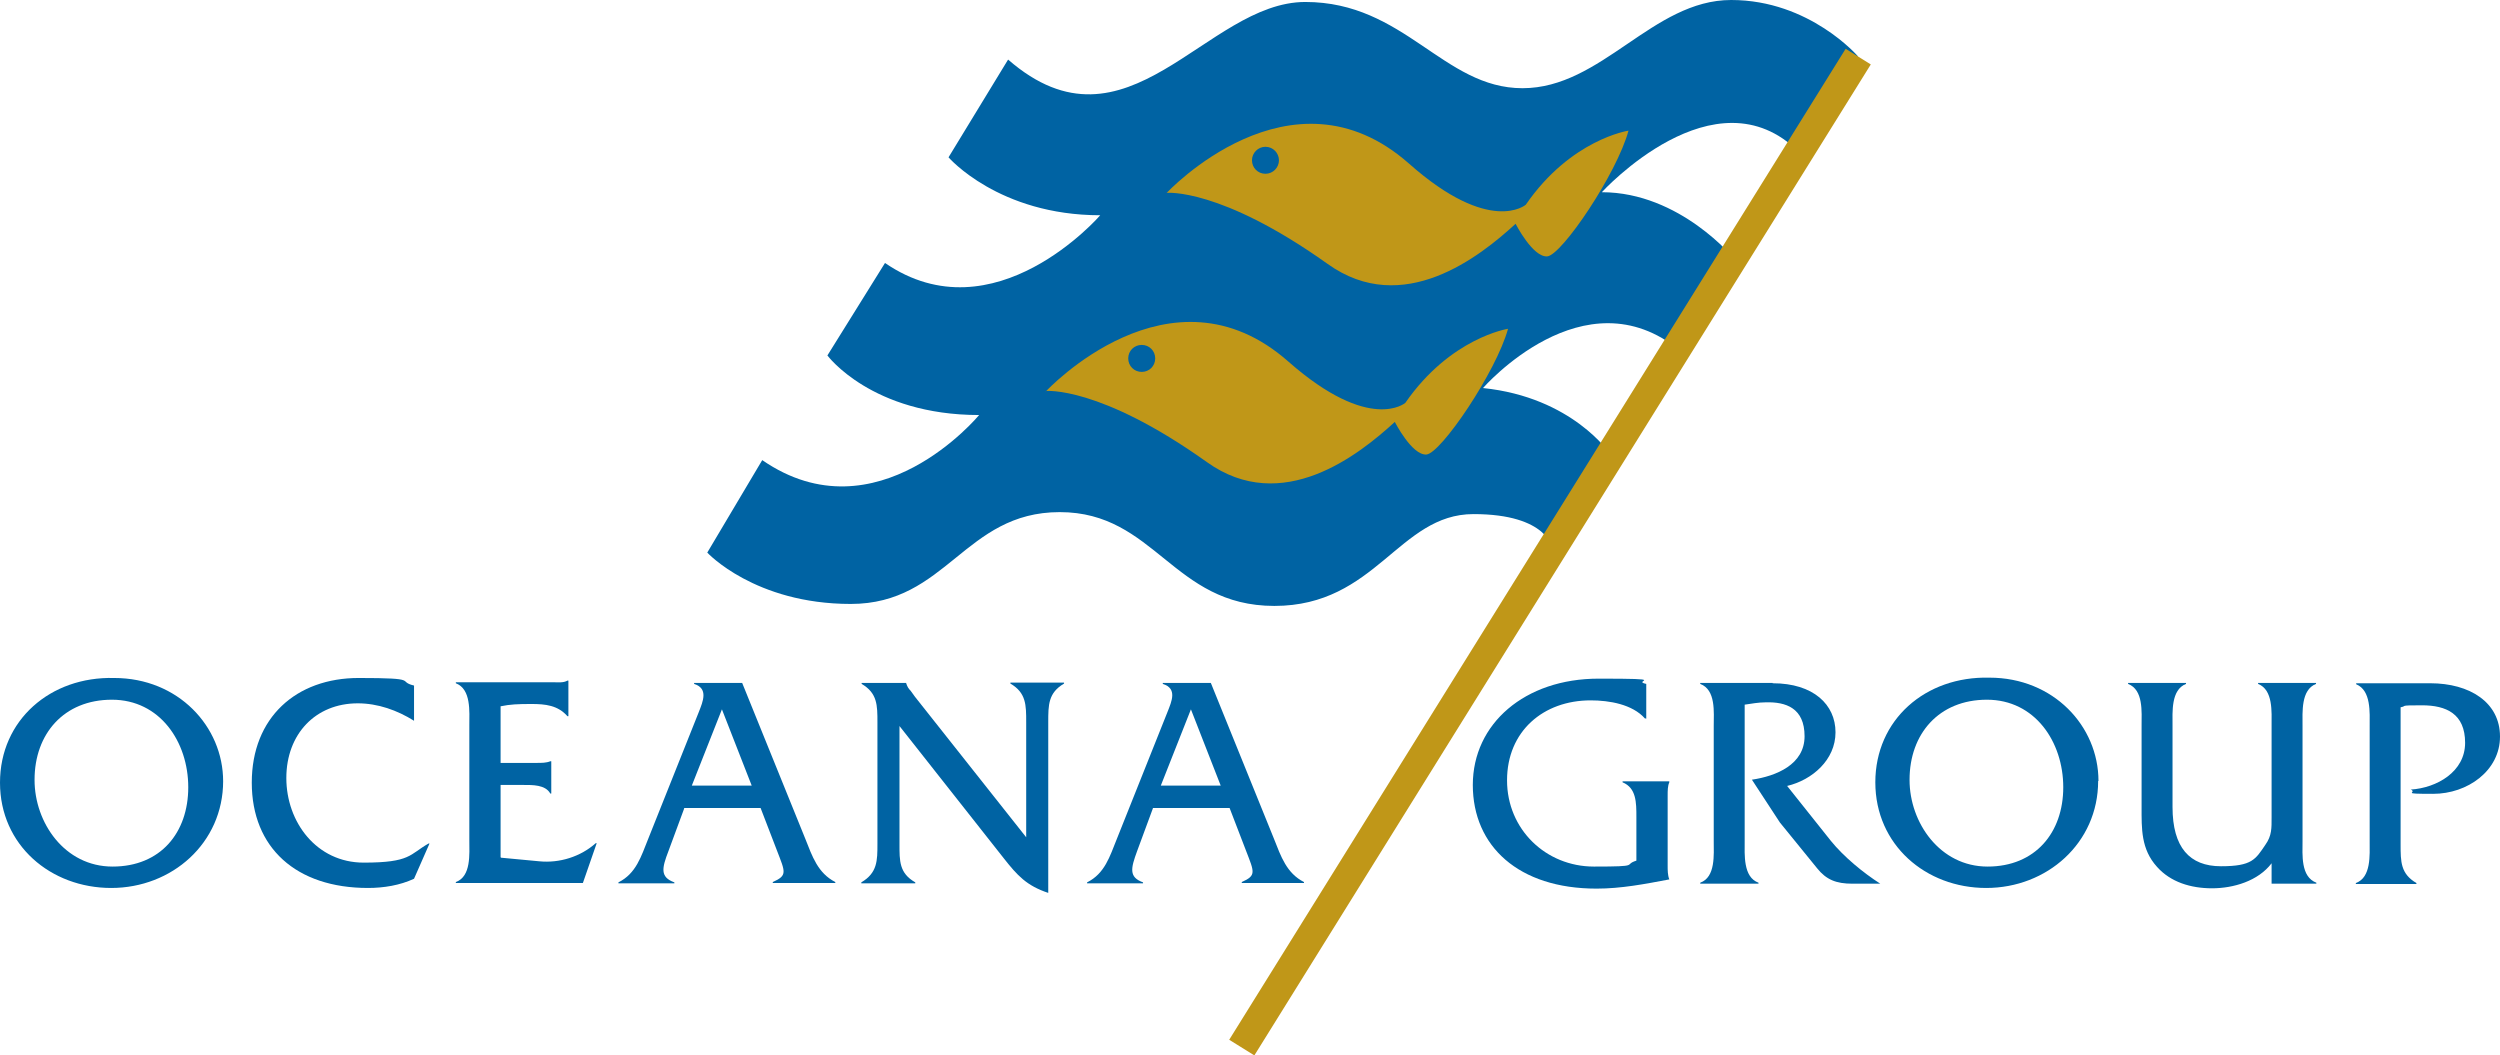 <?xml version="1.0" encoding="UTF-8"?>
<svg xmlns="http://www.w3.org/2000/svg" id="Layer_1" data-name="Layer 1" version="1.1" viewBox="0 0 759.6 320.6">
  <defs>
    <style>
      .cls-1 {
        fill: #c09718;
      }

      .cls-1, .cls-2 {
        stroke-width: 0px;
      }

      .cls-3 {
        fill: none;
        stroke: #c09718;
        stroke-miterlimit: 10;
        stroke-width: 9px;
      }

      .cls-2 {
        fill: #0063a3;
      }
    </style>
  </defs>
  <path class="cls-2" d="M10.5,237c0,12.9,9.1,26.3,23.7,26.3s23-10.3,23-24.1-8.6-26.6-23.2-26.6-23.5,10.4-23.5,24.3M67.8,237.3c0,18.9-15.6,32.5-34,32.5S0,256.8,0,237.8s15.3-32.3,34.7-31.8c19.4,0,33.1,14.7,33.1,31.4"></path>
  <path class="cls-2" d="M125.8,219c-5.1-3.2-11-5.3-17.1-5.3-12.8,0-21.7,9.3-21.7,22.7s9.2,25.7,23.5,25.7,13.9-2.5,19.7-5.8h.3l-4.7,10.7c-4.3,2-9.2,2.8-14,2.8-21.8,0-35.3-12.2-35.3-32s13.5-31.8,32.5-31.8,11.4,1,16.8,2.3v10.6Z"></path>
  <path class="cls-2" d="M152.2,260.6l11.7,1.1c6.1.6,12.5-1.4,17.1-5.5h.3l-4.2,12.1h-38.6v-.3c4.7-1.7,4.1-8.5,4.1-12.7v-34.9c0-4.2.6-11-4.1-12.8v-.3h29.6c1.6,0,3.1.2,4.3-.5h.3v10.8h-.3c-2.9-3.3-6.7-3.7-10.9-3.7s-6.5.1-9.4.7v17.2h11c1.5,0,2.9,0,4.1-.5h.3v9.8h-.3c-1.5-2.7-5.4-2.6-8.2-2.6h-6.9v21.9Z"></path>
  <path class="cls-2" d="M219.4,215.4l-9.2,23.3h18.2l-9.1-23.3ZM207.9,245.6l-4.8,13c-2,5.2-2.6,7.9,1.8,9.5v.3h-17v-.3c5.4-2.7,6.9-7.9,9-13.1l15.4-38.6c1.3-3.3,3-7.2-1.4-8.6v-.3h14.6l19.2,47.4c2.1,5.3,3.8,10.4,9.1,13.1v.3h-19v-.3c4.5-2,3.8-3,1.3-9.5l-5-13h-23.3Z"></path>
  <path class="cls-2" d="M273.3,256.4c0,5.2-.1,8.9,4.8,11.7v.3h-16.4v-.3c4.9-2.9,4.9-6.6,4.9-11.7v-36.9c0-5.2,0-8.9-4.8-11.7v-.3h13.5c.4,1.2.7,1.7,1.4,2.4l1.3,1.8,33.8,42.7v-35c0-5.2,0-8.9-4.8-11.7v-.3h16.3v.3c-4.8,2.8-4.8,6.5-4.8,11.7v51.9c-6.6-2.2-9.4-5.3-13.5-10.5l-31.7-40.2v35.8Z"></path>
  <path class="cls-2" d="M361.9,215.4l-9.2,23.3h18.2l-9.1-23.3ZM350.3,245.6l-4.8,13c-1.9,5.2-2.6,7.9,1.8,9.5v.3h-17v-.3c5.4-2.7,6.9-7.9,9-13.1l15.4-38.6c1.3-3.3,3.1-7.2-1.4-8.6v-.3h14.6l19.2,47.4c2.1,5.3,3.8,10.4,9.1,13.1v.3h-18.9v-.3c4.5-2,3.8-3,1.3-9.5l-5-13h-23.3Z"></path>
  <path class="cls-2" d="M500.1,218.3h-.3c-3.8-4.3-10.8-5.5-16.5-5.5-14.4,0-25.4,9.4-25.4,24.3s11.8,26.2,26.4,26.2,8.7-.5,12.9-1.8v-13.3c0-4.3,0-8.8-4.2-10.5v-.3h14.2v.3c-.5,1.1-.5,2.6-.5,4v21.3c0,1.4,0,2.9.5,4.2-7.4,1.4-14.6,2.8-22.1,2.8-23.7,0-37.6-12.9-37.6-31.5s15.8-32.3,38.2-32.3,9.7.6,14.5,1.6v10.6Z"></path>
  <path class="cls-2" d="M538.6,207.6c12.4,0,19.1,6.5,19.1,14.9s-7.1,14.5-14.7,16.3l13.3,16.7c3.9,4.8,9.7,9.6,15,13h-8.5c-4.9,0-7.9-1.2-10.7-4.7l-11.3-13.9-8.5-13c7.4-1.1,16-4.6,16-13.2s-5.7-10.5-11.9-10.3c-2.1,0-4.2.4-6.3.7v41.4c0,4.2-.5,11,4.2,12.7v.3h-17.7v-.3c4.7-1.7,4.1-8.5,4.1-12.7v-34.9c0-4.2.7-11-4.1-12.8v-.3h22Z"></path>
  <path class="cls-2" d="M580.2,237c0,12.9,9.2,26.3,23.7,26.3s23-10.3,23-24.1-8.6-26.6-23.2-26.6-23.5,10.4-23.5,24.3M637.5,237.3c0,18.9-15.6,32.5-34,32.5s-33.7-13.1-33.7-32.1,15.2-32.3,34.7-31.8c19.4,0,33.1,14.7,33.1,31.4"></path>
  <path class="cls-2" d="M690.2,262.3c-4.1,5.4-11.6,7.6-18.1,7.6s-12.6-1.9-16.7-6.5c-4.9-5.4-4.7-11.6-4.7-18.2v-24.7c0-4.2.6-10.9-4.1-12.7v-.3h17.6v.3c-4.6,1.8-4.1,8.5-4.1,12.7v24.7c0,12.3,5.2,18,14.7,18s10.5-2.1,13.5-6.5c2-2.8,1.9-5.1,1.9-8.4v-27.8c0-4.2.5-10.9-4.1-12.7v-.3h17.6v.3c-4.6,1.8-4.1,8.5-4.1,12.8v34.9c0,4.2-.6,10.9,4.2,12.7v.3h-13.6v-6.1Z"></path>
  <path class="cls-2" d="M738.4,207.6c12,0,21.2,5.8,21.2,16.2s-9.9,17.4-20.3,17.4-4.6-.3-6.8-1.3c7.9-.5,16.5-5.4,16.5-14.2s-5.7-11.4-13.1-11.4-4.3.2-6.5.6v41.7c0,5.2,0,8.9,4.8,11.7v.3h-18.4v-.3c4.7-1.7,4.2-8.5,4.2-12.7v-34.9c0-4.2.5-10.9-4.1-12.8v-.3h22.5Z"></path>
  <path class="cls-2" d="M564.6,17.2s-14.7-17.2-38.6-17.2-39.3,26.8-63.4,26.8S426.8.6,396.6.6s-54.1,49-90.3,17.5l-18.1,29.7s15.2,17.6,46.1,17.6c0,0-32.2,37.3-65.4,14.5l-17.5,28.1s13.4,18.1,46.1,18.1c0,0-31.1,37.7-65.9,13.7l-16.7,28.1s14.4,15.6,43.6,15.6,34.5-27.9,63.5-27.9,34.3,28.5,65.2,28.5,37.8-27.9,60.5-27.9,24,10.5,24,10.5l17.5-28.8s-11.4-17.2-38.6-20c0,0,30.7-35.3,59.8-11.4l16.6-27.8s-16.5-20.3-40.3-20.3c0,0,34.4-37.7,59.9-12.2l17.8-29Z"></path>
  <path class="cls-1" d="M354.4,58.6s16.3-1.7,49,21.6c22.9,16.4,46.3-2.3,57.1-12.2,0,0,5.2,10.2,9.6,9.9,4.4-.3,21.2-25.2,24.7-38.2,0,0-17.5,2.6-31.2,22.5,0,0-10.8,9.4-35.5-12.5-35.9-31.7-73.7,9-73.7,9"></path>
  <path class="cls-2" d="M380.4,48.7c0-2.2,1.8-4.1,4.1-4.1s4.1,1.9,4.1,4.1-1.8,4.1-4.1,4.1-4.1-1.8-4.1-4.1"></path>
  <path class="cls-1" d="M317.7,118.8s16.3-1.7,49,21.6c22.9,16.4,46.3-2.3,57.1-12.2,0,0,5.2,10.2,9.6,9.9,4.4-.3,21.2-25.1,24.8-38.2,0,0-17.5,2.7-31.2,22.5,0,0-10.7,9.3-35.5-12.5-35.9-31.7-73.7,9-73.7,9"></path>
  <path class="cls-2" d="M342.8,108.9c0-2.3,1.8-4.1,4.1-4.1s4.1,1.8,4.1,4.1-1.8,4.1-4.1,4.1-4.1-1.8-4.1-4.1"></path>
  <line class="cls-3" x1="564.6" y1="17.2" x2="377.3" y2="318.3"></line>
</svg>
